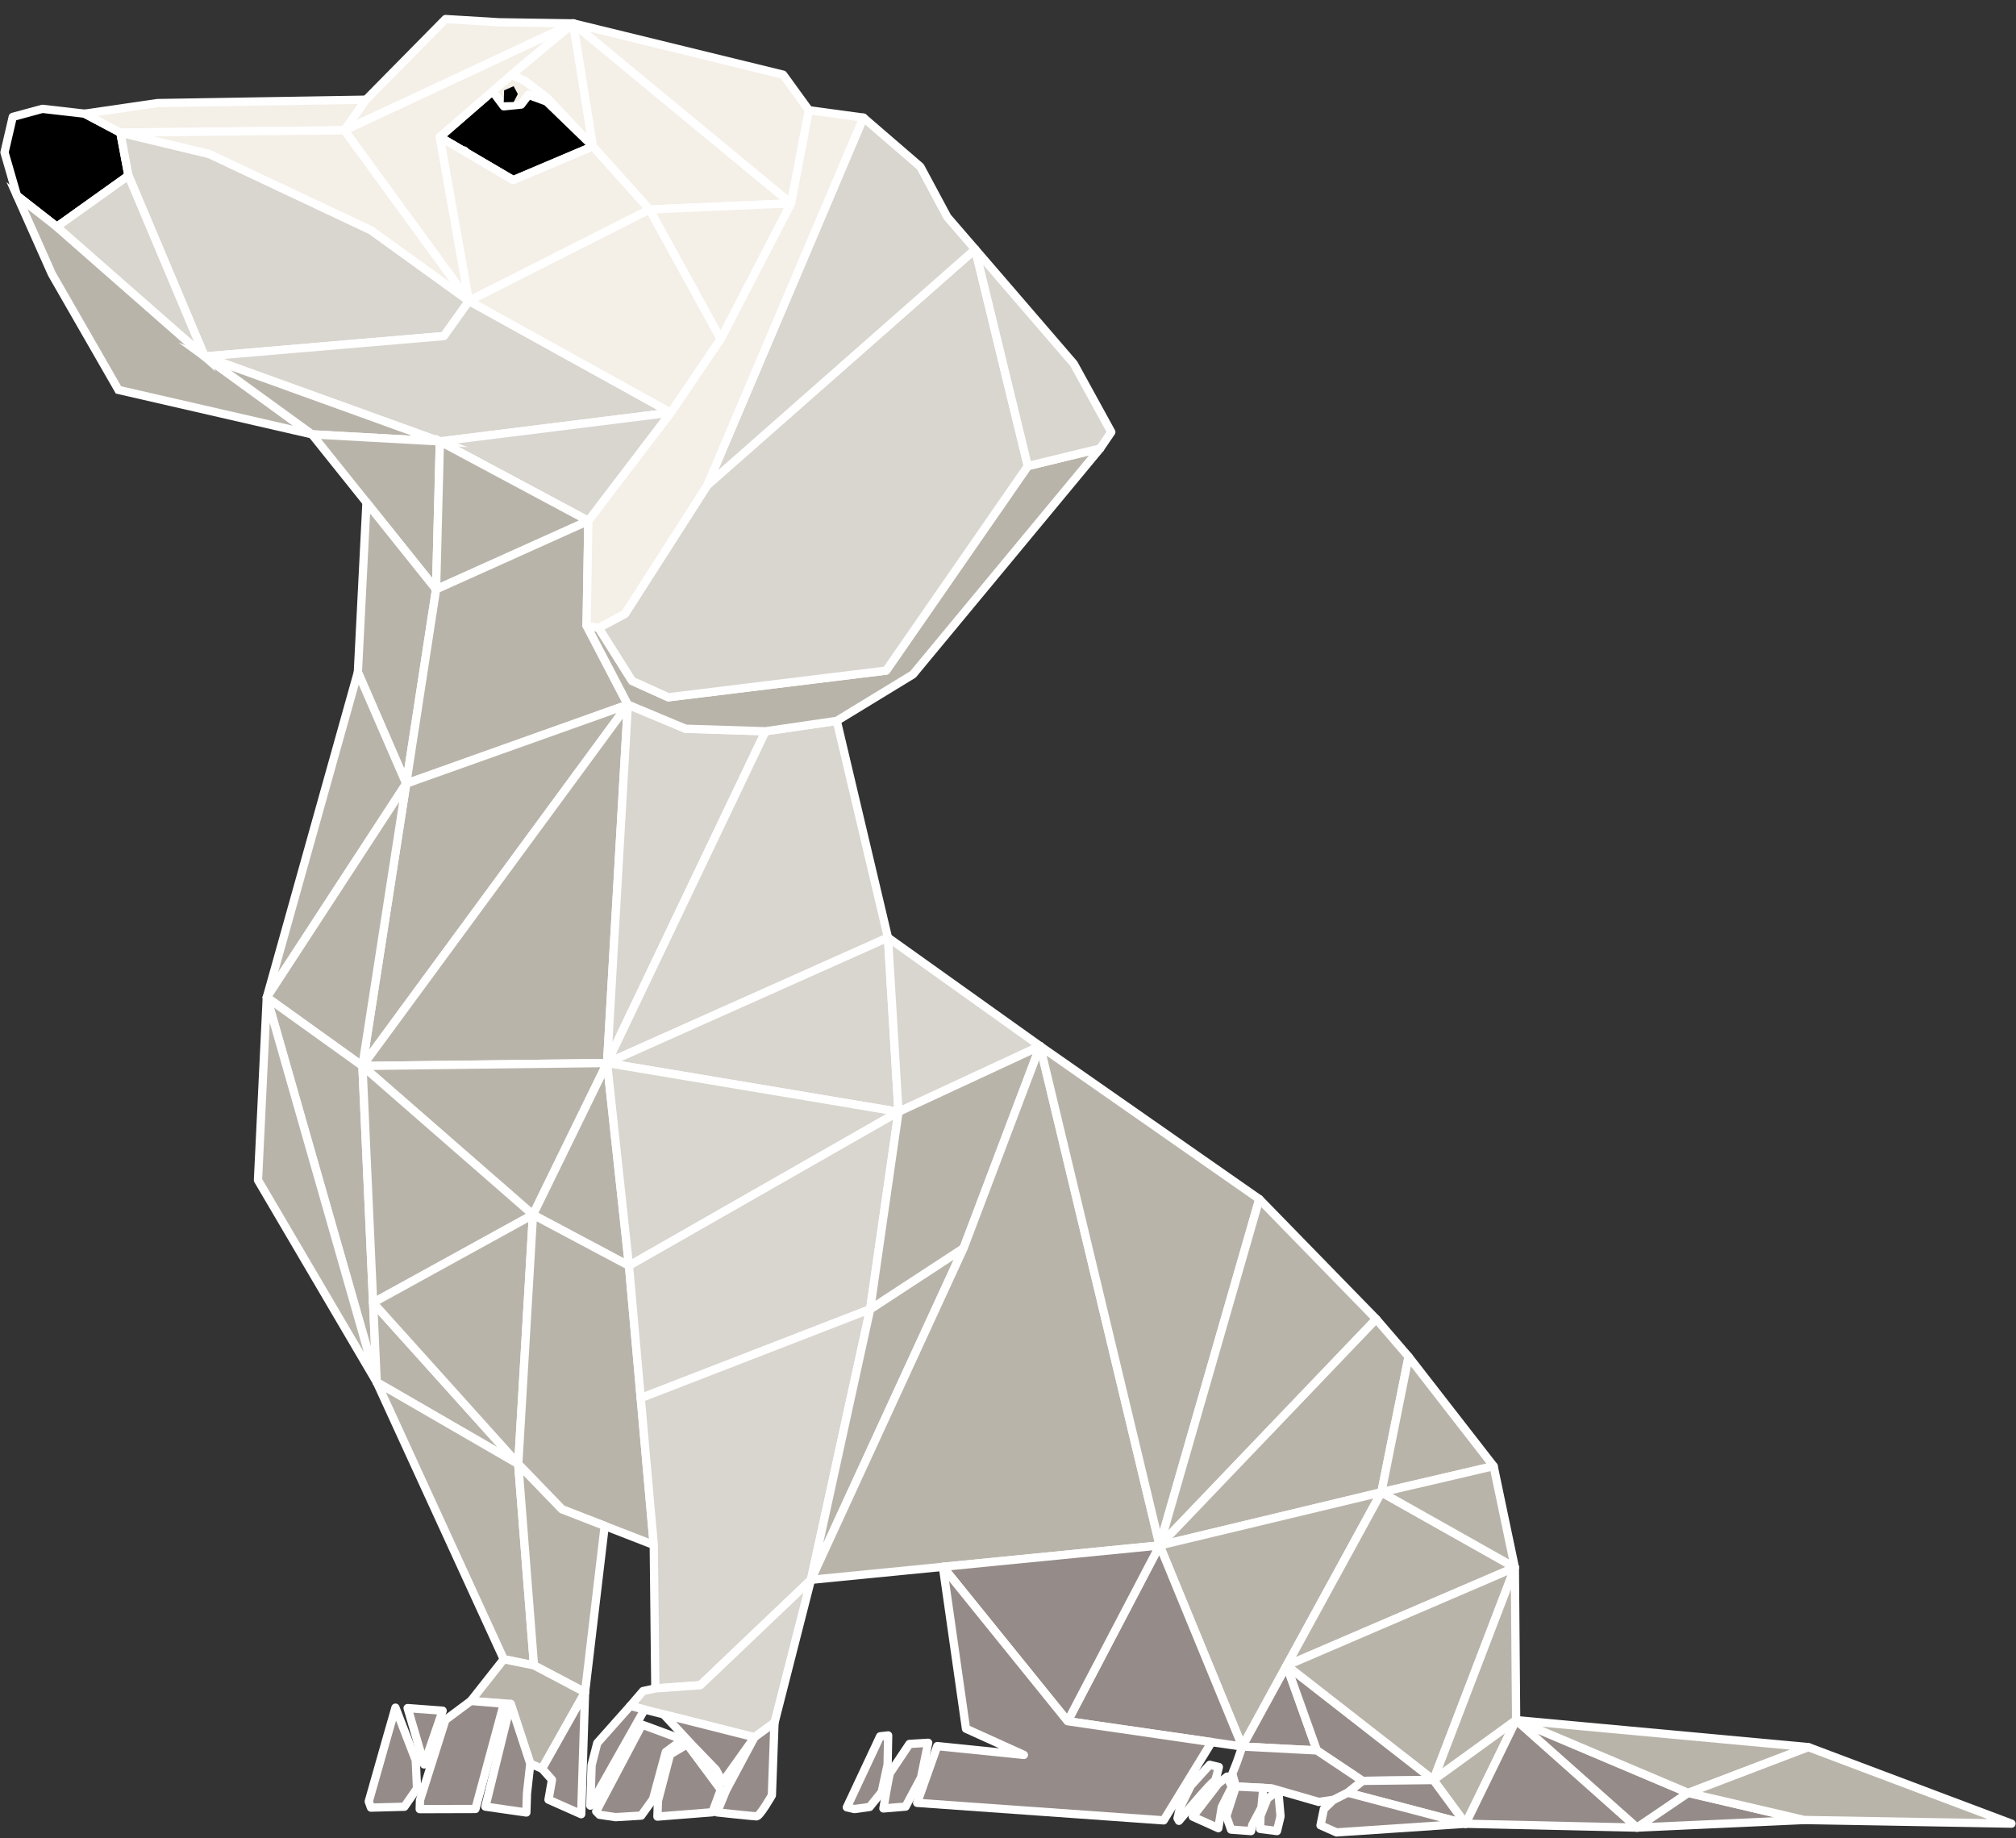 <?xml version="1.0" encoding="utf-8"?>
<!-- Generator: Adobe Illustrator 16.0.4, SVG Export Plug-In . SVG Version: 6.00 Build 0)  -->
<!DOCTYPE svg PUBLIC "-//W3C//DTD SVG 1.1 Tiny//EN" "http://www.w3.org/Graphics/SVG/1.1/DTD/svg11-tiny.dtd">
<svg version="1.1" baseProfile="tiny" xmlns="http://www.w3.org/2000/svg" xmlns:xlink="http://www.w3.org/1999/xlink" x="0px"
	 y="0px" width="487px" height="444px" viewBox="0 0 487 444" xml:space="preserve">
<rect x="0" y="0" width="487" height="444" fill="#333333" stroke="none"/>
<g id="BG">
</g>
<g id="Muster">
</g>
<g id="Typo">
	<g>
		
			<polygon fill="#F4EFE7" stroke="#FFFFFF" stroke-width="2" stroke-linecap="round" stroke-linejoin="round" stroke-miterlimit="10" points="
			126.78,19.51 123.57,18.06 118.97,22.03 121.7,25.68 125.89,25.26 127.68,22.92 132.05,24.53 143.23,35.35 132.08,23.53 		"/>
		<polygon stroke="#FFFFFF" stroke-width="2" stroke-linecap="round" stroke-linejoin="round" stroke-miterlimit="10" points="
			3.08,28.24 10.24,26.29 20.45,27.46 29.07,32.03 31.03,42.42 13.73,54.77 4.1,47.25 1.09,36.81 		"/>
		
			<polygon fill="#F4EFE7" stroke="#FFFFFF" stroke-width="2" stroke-linecap="round" stroke-linejoin="round" stroke-miterlimit="10" points="
			88.42,24.08 83.23,31.47 29.07,32.03 20.45,27.46 38.07,24.9 		"/>
		<polygon fill="#B9B4AA" stroke="#FFFFFF" stroke-width="2" stroke-miterlimit="10" points="75.36,104.91 28.62,94.18 12.54,66.2 
			4.1,47.25 13.73,54.77 49.44,86.1 		"/>
		
			<polygon fill="#D9D5CF" stroke="#FFFFFF" stroke-width="2" stroke-linecap="round" stroke-linejoin="round" stroke-miterlimit="10" points="
			29.07,32.03 31.03,42.42 49.44,86.1 107.24,81.17 113.29,72.69 89.63,55.62 50.55,37.19 		"/>
		<polygon fill="#D9D5CF" stroke="#FFFFFF" stroke-width="2" stroke-miterlimit="10" points="13.73,54.77 31.03,42.42 49.44,86.1 		
			"/>
		
			<polygon fill="#F4EFE7" stroke="#FFFFFF" stroke-width="2" stroke-linecap="round" stroke-linejoin="round" stroke-miterlimit="10" points="
			113.29,72.69 89.63,55.62 50.55,37.19 29.07,32.03 83.23,31.47 		"/>
		<polygon stroke="#FFFFFF" stroke-width="2" stroke-linecap="round" stroke-linejoin="round" stroke-miterlimit="10" points="
			106.24,33.09 123.99,43.51 143.23,35.35 132.05,24.53 127.68,22.92 125.89,25.26 121.7,25.68 118.97,22.03 		"/>
		<polygon points="121.78,21.82 121.69,24.69 124.09,24.65 125.09,22.71 124.08,20.82 		"/>
		
			<polygon fill="#F4EFE7" stroke="#FFFFFF" stroke-width="2" stroke-linecap="round" stroke-linejoin="round" stroke-miterlimit="10" points="
			83.23,31.47 113.29,72.69 106.24,33.09 123.57,18.06 138.48,5.65 138.48,5.65 		"/>
		
			<polygon fill="#F4EFE7" stroke="#FFFFFF" stroke-width="2" stroke-linecap="round" stroke-linejoin="round" stroke-miterlimit="10" points="
			83.23,31.47 138.48,5.65 120.52,5.38 107.63,4.6 88.42,24.08 		"/>
		
			<polygon fill="#F4EFE7" stroke="#FFFFFF" stroke-width="2" stroke-linecap="round" stroke-linejoin="round" stroke-miterlimit="10" points="
			143.23,35.35 132.08,23.53 126.78,19.51 123.57,18.06 138.48,5.65 		"/>
		
			<polygon fill="#B9B4AA" stroke="#FFFFFF" stroke-width="2" stroke-linecap="round" stroke-linejoin="round" stroke-miterlimit="10" points="
			112.12,36.35 112.12,36.44 112.28,36.44 		"/>
		
			<polygon fill="#D9D5CF" stroke="#FFFFFF" stroke-width="2" stroke-linecap="round" stroke-linejoin="round" stroke-miterlimit="10" points="
			162.05,99.67 113.29,72.69 107.24,81.17 49.44,86.1 106.26,106.62 		"/>
		
			<polygon fill="#D9D5CF" stroke="#FFFFFF" stroke-width="2" stroke-linecap="round" stroke-linejoin="round" stroke-miterlimit="10" points="
			162.05,99.67 142.13,125.81 106.26,106.62 		"/>
		<polygon fill="#B9B4AA" stroke="#FFFFFF" stroke-width="2" stroke-miterlimit="10" points="49.44,86.1 75.36,104.91 
			106.26,106.62 		"/>
		<polygon fill="#B9B4AA" stroke="#FFFFFF" stroke-width="2" stroke-miterlimit="10" points="105.34,142.35 106.26,106.62 
			75.36,104.91 		"/>
		<polygon fill="#B9B4AA" stroke="#FFFFFF" stroke-width="2" stroke-miterlimit="10" points="142.13,125.81 105.34,142.35 
			106.26,106.62 		"/>
		
			<polygon fill="#B9B4AA" stroke="#FFFFFF" stroke-width="2" stroke-linecap="round" stroke-linejoin="round" stroke-miterlimit="10" points="
			105.34,142.35 98.13,189.27 86.45,162.37 88.53,121.35 		"/>
		
			<polygon fill="#B9B4AA" stroke="#FFFFFF" stroke-width="2" stroke-linecap="round" stroke-linejoin="round" stroke-miterlimit="10" points="
			64.45,240.9 98.13,189.27 86.45,162.37 		"/>
		
			<polygon fill="#B9B4AA" stroke="#FFFFFF" stroke-width="2" stroke-linecap="round" stroke-linejoin="round" stroke-miterlimit="10" points="
			105.34,142.35 142.13,125.81 141.7,151.1 151.67,170.2 98.13,189.27 		"/>
		
			<polygon fill="#B9B4AA" stroke="#FFFFFF" stroke-width="2" stroke-linecap="round" stroke-linejoin="round" stroke-miterlimit="10" points="
			151.67,170.2 98.13,189.27 87.55,257.47 		"/>
		
			<polygon fill="#B9B4AA" stroke="#FFFFFF" stroke-width="2" stroke-linecap="round" stroke-linejoin="round" stroke-miterlimit="10" points="
			87.55,257.47 64.45,240.9 98.13,189.27 		"/>
		
			<polygon fill="#B9B4AA" stroke="#FFFFFF" stroke-width="2" stroke-linecap="round" stroke-linejoin="round" stroke-miterlimit="10" points="
			64.45,240.9 87.55,257.47 91,333.85 		"/>
		
			<polygon fill="#B9B4AA" stroke="#FFFFFF" stroke-width="2" stroke-linecap="round" stroke-linejoin="round" stroke-miterlimit="10" points="
			91,333.85 64.45,240.9 62.32,285.05 		"/>
		
			<polygon fill="#B9B4AA" stroke="#FFFFFF" stroke-width="2" stroke-linecap="round" stroke-linejoin="round" stroke-miterlimit="10" points="
			87.55,257.47 146.65,256.76 151.67,170.2 		"/>
		
			<polygon fill="#B9B4AA" stroke="#FFFFFF" stroke-width="2" stroke-linecap="round" stroke-linejoin="round" stroke-miterlimit="10" points="
			146.65,256.76 128.75,293.4 87.55,257.47 		"/>
		
			<polygon fill="#B9B4AA" stroke="#FFFFFF" stroke-width="2" stroke-linecap="round" stroke-linejoin="round" stroke-miterlimit="10" points="
			91,333.85 125.19,353.63 90.13,314.66 		"/>
		
			<polygon fill="#B9B4AA" stroke="#FFFFFF" stroke-width="2" stroke-linecap="round" stroke-linejoin="round" stroke-miterlimit="10" points="
			128.75,293.4 90.13,314.66 87.55,257.47 		"/>
		
			<polygon fill="#B9B4AA" stroke="#FFFFFF" stroke-width="2" stroke-linecap="round" stroke-linejoin="round" stroke-miterlimit="10" points="
			125.19,353.63 128.75,293.4 90.13,314.66 		"/>
		
			<polygon fill="#B9B4AA" stroke="#FFFFFF" stroke-width="2" stroke-linecap="round" stroke-linejoin="round" stroke-miterlimit="10" points="
			146.65,256.76 151.94,305.73 128.75,293.4 		"/>
		
			<polygon fill="#B9B4AA" stroke="#FFFFFF" stroke-width="2" stroke-linecap="round" stroke-linejoin="round" stroke-miterlimit="10" points="
			128.75,293.4 151.94,305.73 157.93,373.17 135.75,364.56 125.19,353.63 		"/>
		
			<polygon fill="#D9D5CF" stroke="#FFFFFF" stroke-width="2" stroke-linecap="round" stroke-linejoin="round" stroke-miterlimit="10" points="
			151.67,170.2 165.6,176.02 184.93,176.63 146.65,256.76 		"/>
		
			<polygon fill="#D9D5CF" stroke="#FFFFFF" stroke-width="2" stroke-linecap="round" stroke-linejoin="round" stroke-miterlimit="10" points="
			184.93,176.63 202.14,174.12 214.5,226.46 146.65,256.76 		"/>
		
			<polygon fill="#D9D5CF" stroke="#FFFFFF" stroke-width="2" stroke-linecap="round" stroke-linejoin="round" stroke-miterlimit="10" points="
			146.65,256.76 214.5,226.46 217.05,268.55 		"/>
		
			<polygon fill="#D9D5CF" stroke="#FFFFFF" stroke-width="2" stroke-linecap="round" stroke-linejoin="round" stroke-miterlimit="10" points="
			217.05,268.55 151.94,305.73 146.65,256.76 		"/>
		
			<polygon fill="#D9D5CF" stroke="#FFFFFF" stroke-width="2" stroke-linecap="round" stroke-linejoin="round" stroke-miterlimit="10" points="
			151.94,305.73 154.78,337.7 210.2,316.23 217.05,268.55 		"/>
		
			<polygon fill="#D9D5CF" stroke="#FFFFFF" stroke-width="2" stroke-linecap="round" stroke-linejoin="round" stroke-miterlimit="10" points="
			210.2,316.23 195.9,381.59 169.18,407.04 158.31,407.82 157.93,373.17 154.78,337.7 		"/>
		
			<polygon fill="#B9B4AA" stroke="#FFFFFF" stroke-width="2" stroke-linecap="round" stroke-linejoin="round" stroke-miterlimit="10" points="
			91,333.85 125.19,353.63 128.99,402.25 121.69,400.77 		"/>
		
			<polygon fill="#B9B4AA" stroke="#FFFFFF" stroke-width="2" stroke-linecap="round" stroke-linejoin="round" stroke-miterlimit="10" points="
			125.19,353.63 135.75,364.56 146.08,368.57 141.33,408.76 128.99,402.25 		"/>
		
			<polygon fill="#D9D5CF" stroke="#FFFFFF" stroke-width="2" stroke-linecap="round" stroke-linejoin="round" stroke-miterlimit="10" points="
			195.9,381.59 169.18,407.04 158.31,407.82 155.34,408.46 152.25,412.05 182.26,419.62 187.1,416.09 		"/>
		
			<polygon fill="#D9D5CF" stroke="#FFFFFF" stroke-width="2" stroke-linecap="round" stroke-linejoin="round" stroke-miterlimit="10" points="
			214.5,226.46 251.25,252.67 217.05,268.55 		"/>
		
			<polygon fill="#B9B4AA" stroke="#FFFFFF" stroke-width="2" stroke-linecap="round" stroke-linejoin="round" stroke-miterlimit="10" points="
			195.9,381.59 232.77,301.47 210.2,316.23 		"/>
		
			<polygon fill="#B9B4AA" stroke="#FFFFFF" stroke-width="2" stroke-linecap="round" stroke-linejoin="round" stroke-miterlimit="10" points="
			232.77,301.47 210.2,316.23 217.05,268.55 251.25,252.67 		"/>
		
			<polygon fill="#B9B4AA" stroke="#FFFFFF" stroke-width="2" stroke-linecap="round" stroke-linejoin="round" stroke-miterlimit="10" points="
			251.25,252.67 232.77,301.47 195.9,381.59 280.13,373.29 		"/>
		
			<polygon fill="#B9B4AA" stroke="#FFFFFF" stroke-width="2" stroke-linecap="round" stroke-linejoin="round" stroke-miterlimit="10" points="
			251.25,252.67 304.21,289.63 280.13,373.29 		"/>
		
			<polygon fill="#B9B4AA" stroke="#FFFFFF" stroke-width="2" stroke-linecap="round" stroke-linejoin="round" stroke-miterlimit="10" points="
			280.13,373.29 304.21,289.63 332.45,318.6 		"/>
		
			<polygon fill="#B9B4AA" stroke="#FFFFFF" stroke-width="2" stroke-linecap="round" stroke-linejoin="round" stroke-miterlimit="10" points="
			333.7,360.45 280.13,373.29 332.45,318.6 340.27,327.69 		"/>
		
			<polygon fill="#B9B4AA" stroke="#FFFFFF" stroke-width="2" stroke-linecap="round" stroke-linejoin="round" stroke-miterlimit="10" points="
			340.27,327.69 360.81,354.13 333.7,360.45 		"/>
		
			<polygon fill="#B9B4AA" stroke="#FFFFFF" stroke-width="2" stroke-linecap="round" stroke-linejoin="round" stroke-miterlimit="10" points="
			280.13,373.29 300.1,421.86 333.7,360.45 		"/>
		
			<polygon fill="#B9B4AA" stroke="#FFFFFF" stroke-width="2" stroke-linecap="round" stroke-linejoin="round" stroke-miterlimit="10" points="
			333.7,360.45 365.94,378.61 310.8,402.3 		"/>
		
			<polygon fill="#B9B4AA" stroke="#FFFFFF" stroke-width="2" stroke-linecap="round" stroke-linejoin="round" stroke-miterlimit="10" points="
			365.94,378.61 360.81,354.13 333.7,360.45 		"/>
		
			<polygon fill="#958B88" stroke="#FFFFFF" stroke-width="2" stroke-linecap="round" stroke-linejoin="round" stroke-miterlimit="10" points="
			280.13,373.29 300.1,421.86 257.91,415.74 		"/>
		
			<polygon fill="#958B88" stroke="#FFFFFF" stroke-width="2" stroke-linecap="round" stroke-linejoin="round" stroke-miterlimit="10" points="
			280.13,373.29 257.91,415.74 227.77,378.45 		"/>
		
			<polygon fill="#B9B4AA" stroke="#FFFFFF" stroke-width="2" stroke-linecap="round" stroke-linejoin="round" stroke-miterlimit="10" points="
			365.94,378.61 346.27,429.95 310.8,402.3 		"/>
		
			<polygon fill="#F4EFE7" stroke="#FFFFFF" stroke-width="2" stroke-linecap="round" stroke-linejoin="round" stroke-miterlimit="10" points="
			113.29,72.69 106.24,33.09 123.99,43.51 143.23,35.35 156.93,50.6 		"/>
		
			<polygon fill="#F4EFE7" stroke="#FFFFFF" stroke-width="2" stroke-linecap="round" stroke-linejoin="round" stroke-miterlimit="10" points="
			113.29,72.69 156.93,50.6 174.12,81.87 162.05,99.67 		"/>
		
			<polygon fill="#F4EFE7" stroke="#FFFFFF" stroke-width="2" stroke-linecap="round" stroke-linejoin="round" stroke-miterlimit="10" points="
			138.48,5.65 143.23,35.35 156.93,50.6 191.11,49.12 		"/>
		
			<polygon fill="#F4EFE7" stroke="#FFFFFF" stroke-width="2" stroke-linecap="round" stroke-linejoin="round" stroke-miterlimit="10" points="
			191.11,49.12 191.11,49.12 174.12,81.87 156.93,50.6 156.93,50.6 		"/>
		
			<polygon fill="#F4EFE7" stroke="#FFFFFF" stroke-width="2" stroke-linecap="round" stroke-linejoin="round" stroke-miterlimit="10" points="
			191.11,49.12 138.48,5.65 189.18,18.04 195.4,26.62 		"/>
		
			<polygon fill="#B9B4AA" stroke="#FFFFFF" stroke-width="2" stroke-linecap="round" stroke-linejoin="round" stroke-miterlimit="10" points="
			265.75,108.33 220.54,162.9 202.14,174.12 184.93,176.63 165.6,176.02 151.67,170.2 141.7,151.1 144.63,151.66 152.7,164.46 
			161.44,168.42 214.07,161.97 248.29,112.57 		"/>
		
			<polygon fill="#D9D5CF" stroke="#FFFFFF" stroke-width="2" stroke-linecap="round" stroke-linejoin="round" stroke-miterlimit="10" points="
			248.29,112.57 214.07,161.97 161.44,168.42 152.7,164.46 144.63,151.66 150.98,148.26 170.87,117.19 235.57,60.21 		"/>
		
			<polygon fill="#D9D5CF" stroke="#FFFFFF" stroke-width="2" stroke-linecap="round" stroke-linejoin="round" stroke-miterlimit="10" points="
			248.29,112.57 265.75,108.33 268.45,104.36 259.39,87.86 235.57,60.21 		"/>
		
			<polygon fill="#D9D5CF" stroke="#FFFFFF" stroke-width="2" stroke-linecap="round" stroke-linejoin="round" stroke-miterlimit="10" points="
			170.87,117.19 208.57,28.41 222.33,40.27 228.85,52.43 235.57,60.21 		"/>
		
			<polygon fill="#F4EFE7" stroke="#FFFFFF" stroke-width="2" stroke-linecap="round" stroke-linejoin="round" stroke-miterlimit="10" points="
			195.4,26.62 208.57,28.41 170.87,117.19 150.98,148.26 144.63,151.66 141.7,151.1 142.13,125.81 162.05,99.67 174.12,81.87 
			191.11,49.12 		"/>
		
			<polygon fill="#958B88" stroke="#FFFFFF" stroke-width="2" stroke-linecap="round" stroke-linejoin="round" stroke-miterlimit="10" points="
			281.11,439.69 292.69,420.79 257.91,415.74 227.77,378.45 233.35,417.55 247.34,423.88 226.41,421.75 221.55,435.46 		"/>
		
			<polygon fill="#B9B4AA" stroke="#FFFFFF" stroke-width="2" stroke-linecap="round" stroke-linejoin="round" stroke-miterlimit="10" points="
			365.94,378.61 366.25,415.47 346.27,429.95 		"/>
		
			<polygon fill="#B9B4AA" stroke="#FFFFFF" stroke-width="2" stroke-linecap="round" stroke-linejoin="round" stroke-miterlimit="10" points="
			354.04,440.51 346.27,429.95 366.25,415.47 		"/>
		
			<polygon fill="#958B88" stroke="#FFFFFF" stroke-width="2" stroke-linecap="round" stroke-linejoin="round" stroke-miterlimit="10" points="
			395.46,441.44 354.04,440.51 366.25,415.47 		"/>
		
			<polygon fill="#958B88" stroke="#FFFFFF" stroke-width="2" stroke-linecap="round" stroke-linejoin="round" stroke-miterlimit="10" points="
			407.82,433.06 395.46,441.44 366.25,415.47 		"/>
		
			<polygon fill="#958B88" stroke="#FFFFFF" stroke-width="2" stroke-linecap="round" stroke-linejoin="round" stroke-miterlimit="10" points="
			395.46,441.44 407.82,433.06 435.82,439.6 		"/>
		
			<polygon fill="#B9B4AA" stroke="#FFFFFF" stroke-width="2" stroke-linecap="round" stroke-linejoin="round" stroke-miterlimit="10" points="
			436.84,422 407.82,433.06 366.25,415.47 		"/>
		
			<polygon fill="#B9B4AA" stroke="#FFFFFF" stroke-width="2" stroke-linecap="round" stroke-linejoin="round" stroke-miterlimit="10" points="
			485.91,440.48 435.82,439.6 407.82,433.06 436.84,422 		"/>
		
			<path fill="#958B88" stroke="#FFFFFF" stroke-width="2" stroke-linecap="round" stroke-linejoin="round" stroke-miterlimit="10" d="
			M173.21,437.76c0,0,8.73,0.94,9.53,0.96c0.81,0.03,3.72-5.08,3.72-5.08l0.63-17.56l-4.84,3.53l-6.86,12.83L173.21,437.76z"/>
		
			<polygon fill="#B9B4AA" stroke="#FFFFFF" stroke-width="2" stroke-linecap="round" stroke-linejoin="round" stroke-miterlimit="10" points="
			113.74,410.85 123.36,411.56 128.1,426 130.94,427.2 141.33,408.76 128.99,402.25 121.69,400.77 		"/>
		
			<polygon fill="#958B88" stroke="#FFFFFF" stroke-width="2" stroke-linecap="round" stroke-linejoin="round" stroke-miterlimit="10" points="
			140.4,438.2 141.33,408.76 130.94,427.2 133.34,429.88 132.5,434.69 		"/>
		
			<polygon fill="#958B88" stroke="#FFFFFF" stroke-width="2" stroke-linecap="round" stroke-linejoin="round" stroke-miterlimit="10" points="
			142.6,436.13 155.7,412.92 152.25,412.05 144.28,421.01 142.91,426.35 		"/>
		
			<polygon fill="#958B88" stroke="#FFFFFF" stroke-width="2" stroke-linecap="round" stroke-linejoin="round" stroke-miterlimit="10" points="
			174.55,430.44 182.26,419.62 160.32,414.09 167.43,421.74 172.94,427.44 		"/>
		
			<polygon fill="#958B88" stroke="#FFFFFF" stroke-width="2" stroke-linecap="round" stroke-linejoin="round" stroke-miterlimit="10" points="
			117.25,436.37 127.15,437.79 127.3,433.18 128.1,426 123.36,411.56 		"/>
		
			<polygon fill="#958B88" stroke="#FFFFFF" stroke-width="2" stroke-linecap="round" stroke-linejoin="round" stroke-miterlimit="10" points="
			101.39,436.98 114.85,436.94 121.72,411.51 113.74,410.85 107.59,415.43 101.45,434.84 		"/>
		
			<polygon fill="#958B88" stroke="#FFFFFF" stroke-width="2" stroke-linecap="round" stroke-linejoin="round" stroke-miterlimit="10" points="
			144.02,437.51 155.09,416.56 164.92,420.19 160.84,423.18 157.75,434.58 154.9,438.54 148.7,438.91 144.82,438.34 		"/>
		
			<polygon fill="#958B88" stroke="#FFFFFF" stroke-width="2" stroke-linecap="round" stroke-linejoin="round" stroke-miterlimit="10" points="
			158.81,438.78 172.1,437.73 174.12,432.27 165.99,421.32 161.86,423.77 158.93,435.01 		"/>
		
			<polygon fill="#958B88" stroke="#FFFFFF" stroke-width="2" stroke-linecap="round" stroke-linejoin="round" stroke-miterlimit="10" points="
			98.47,412.57 106.93,413.2 102.46,426.18 		"/>
		
			<polygon fill="#958B88" stroke="#FFFFFF" stroke-width="2" stroke-linecap="round" stroke-linejoin="round" stroke-miterlimit="10" points="
			95.53,412.47 100.43,425.16 100.74,431.99 97.69,436.4 89.61,436.61 89.08,435.12 93.61,419.16 		"/>
		
			<path fill="#958B88" stroke="#FFFFFF" stroke-width="2" stroke-linecap="round" stroke-linejoin="round" stroke-miterlimit="10" d="
			M224.22,420.95l-1.72,8.4l-3.74,7.02l-5.36,0.44c0,0,1.34-8.16,1.62-8.6c0.28-0.44,4.67-6.98,4.67-6.98L224.22,420.95z"/>
		
			<polygon fill="#958B88" stroke="#FFFFFF" stroke-width="2" stroke-linecap="round" stroke-linejoin="round" stroke-miterlimit="10" points="
			204.57,436.54 212.61,419.39 214.55,419.17 214.42,426.2 212.98,432.85 210.08,436.45 206.4,436.96 		"/>
		
			<polygon fill="#958B88" stroke="#FFFFFF" stroke-width="2" stroke-linecap="round" stroke-linejoin="round" stroke-miterlimit="10" points="
			310.8,402.3 318.12,422.8 300.1,421.86 		"/>
		
			<polygon fill="#958B88" stroke="#FFFFFF" stroke-width="2" stroke-linecap="round" stroke-linejoin="round" stroke-miterlimit="10" points="
			329.13,430.15 346.27,429.95 310.8,402.3 318.12,422.8 		"/>
		
			<polygon fill="#958B88" stroke="#FFFFFF" stroke-width="2" stroke-linecap="round" stroke-linejoin="round" stroke-miterlimit="10" points="
			325.53,433 329.13,430.15 346.27,429.95 354.04,440.51 		"/>
		
			<polygon fill="#958B88" stroke="#FFFFFF" stroke-width="2" stroke-linecap="round" stroke-linejoin="round" stroke-miterlimit="10" points="
			319.81,436.94 318.99,440.88 322.86,442.6 354.04,440.51 325.53,433 322.11,434.73 		"/>
		
			<polygon fill="#958B88" stroke="#FFFFFF" stroke-width="2" stroke-linecap="round" stroke-linejoin="round" stroke-miterlimit="10" points="
			298.54,431.51 307.14,431.94 318.57,435.24 322.11,434.73 325.53,433 329.13,430.15 318.12,422.8 300.1,421.86 298.72,425.81 
			297.68,428.42 		"/>
		
			<path fill="#958B88" stroke="#FFFFFF" stroke-width="2" stroke-linecap="round" stroke-linejoin="round" stroke-miterlimit="10" d="
			M284.45,439.17l0.34,0.63c0,0,8.08-9.67,8.44-9.44c0.36,0.23,1.2-3.56,1.2-3.56l-2.21-0.53l-4.58,5.06l-2.59,5.27L284.45,439.17z"
			/>
		
			<polygon fill="#958B88" stroke="#FFFFFF" stroke-width="2" stroke-linecap="round" stroke-linejoin="round" stroke-miterlimit="10" points="
			288.14,438.8 294.31,441.58 295.14,436.46 297.58,431.64 296.44,429.12 294.31,430.79 		"/>
		
			<polygon fill="#958B88" stroke="#FFFFFF" stroke-width="2" stroke-linecap="round" stroke-linejoin="round" stroke-miterlimit="10" points="
			297.38,441.92 296.24,438.69 298.54,431.51 305.18,431.84 304.72,436.62 302.51,440.8 302.21,442.28 		"/>
		
			<polygon fill="#958B88" stroke="#FFFFFF" stroke-width="2" stroke-linecap="round" stroke-linejoin="round" stroke-miterlimit="10" points="
			304.39,441.75 308.48,442.27 309.33,438.73 308.79,432.47 306.19,434.38 304.49,438.58 		"/>
	</g>
</g>
</svg>
